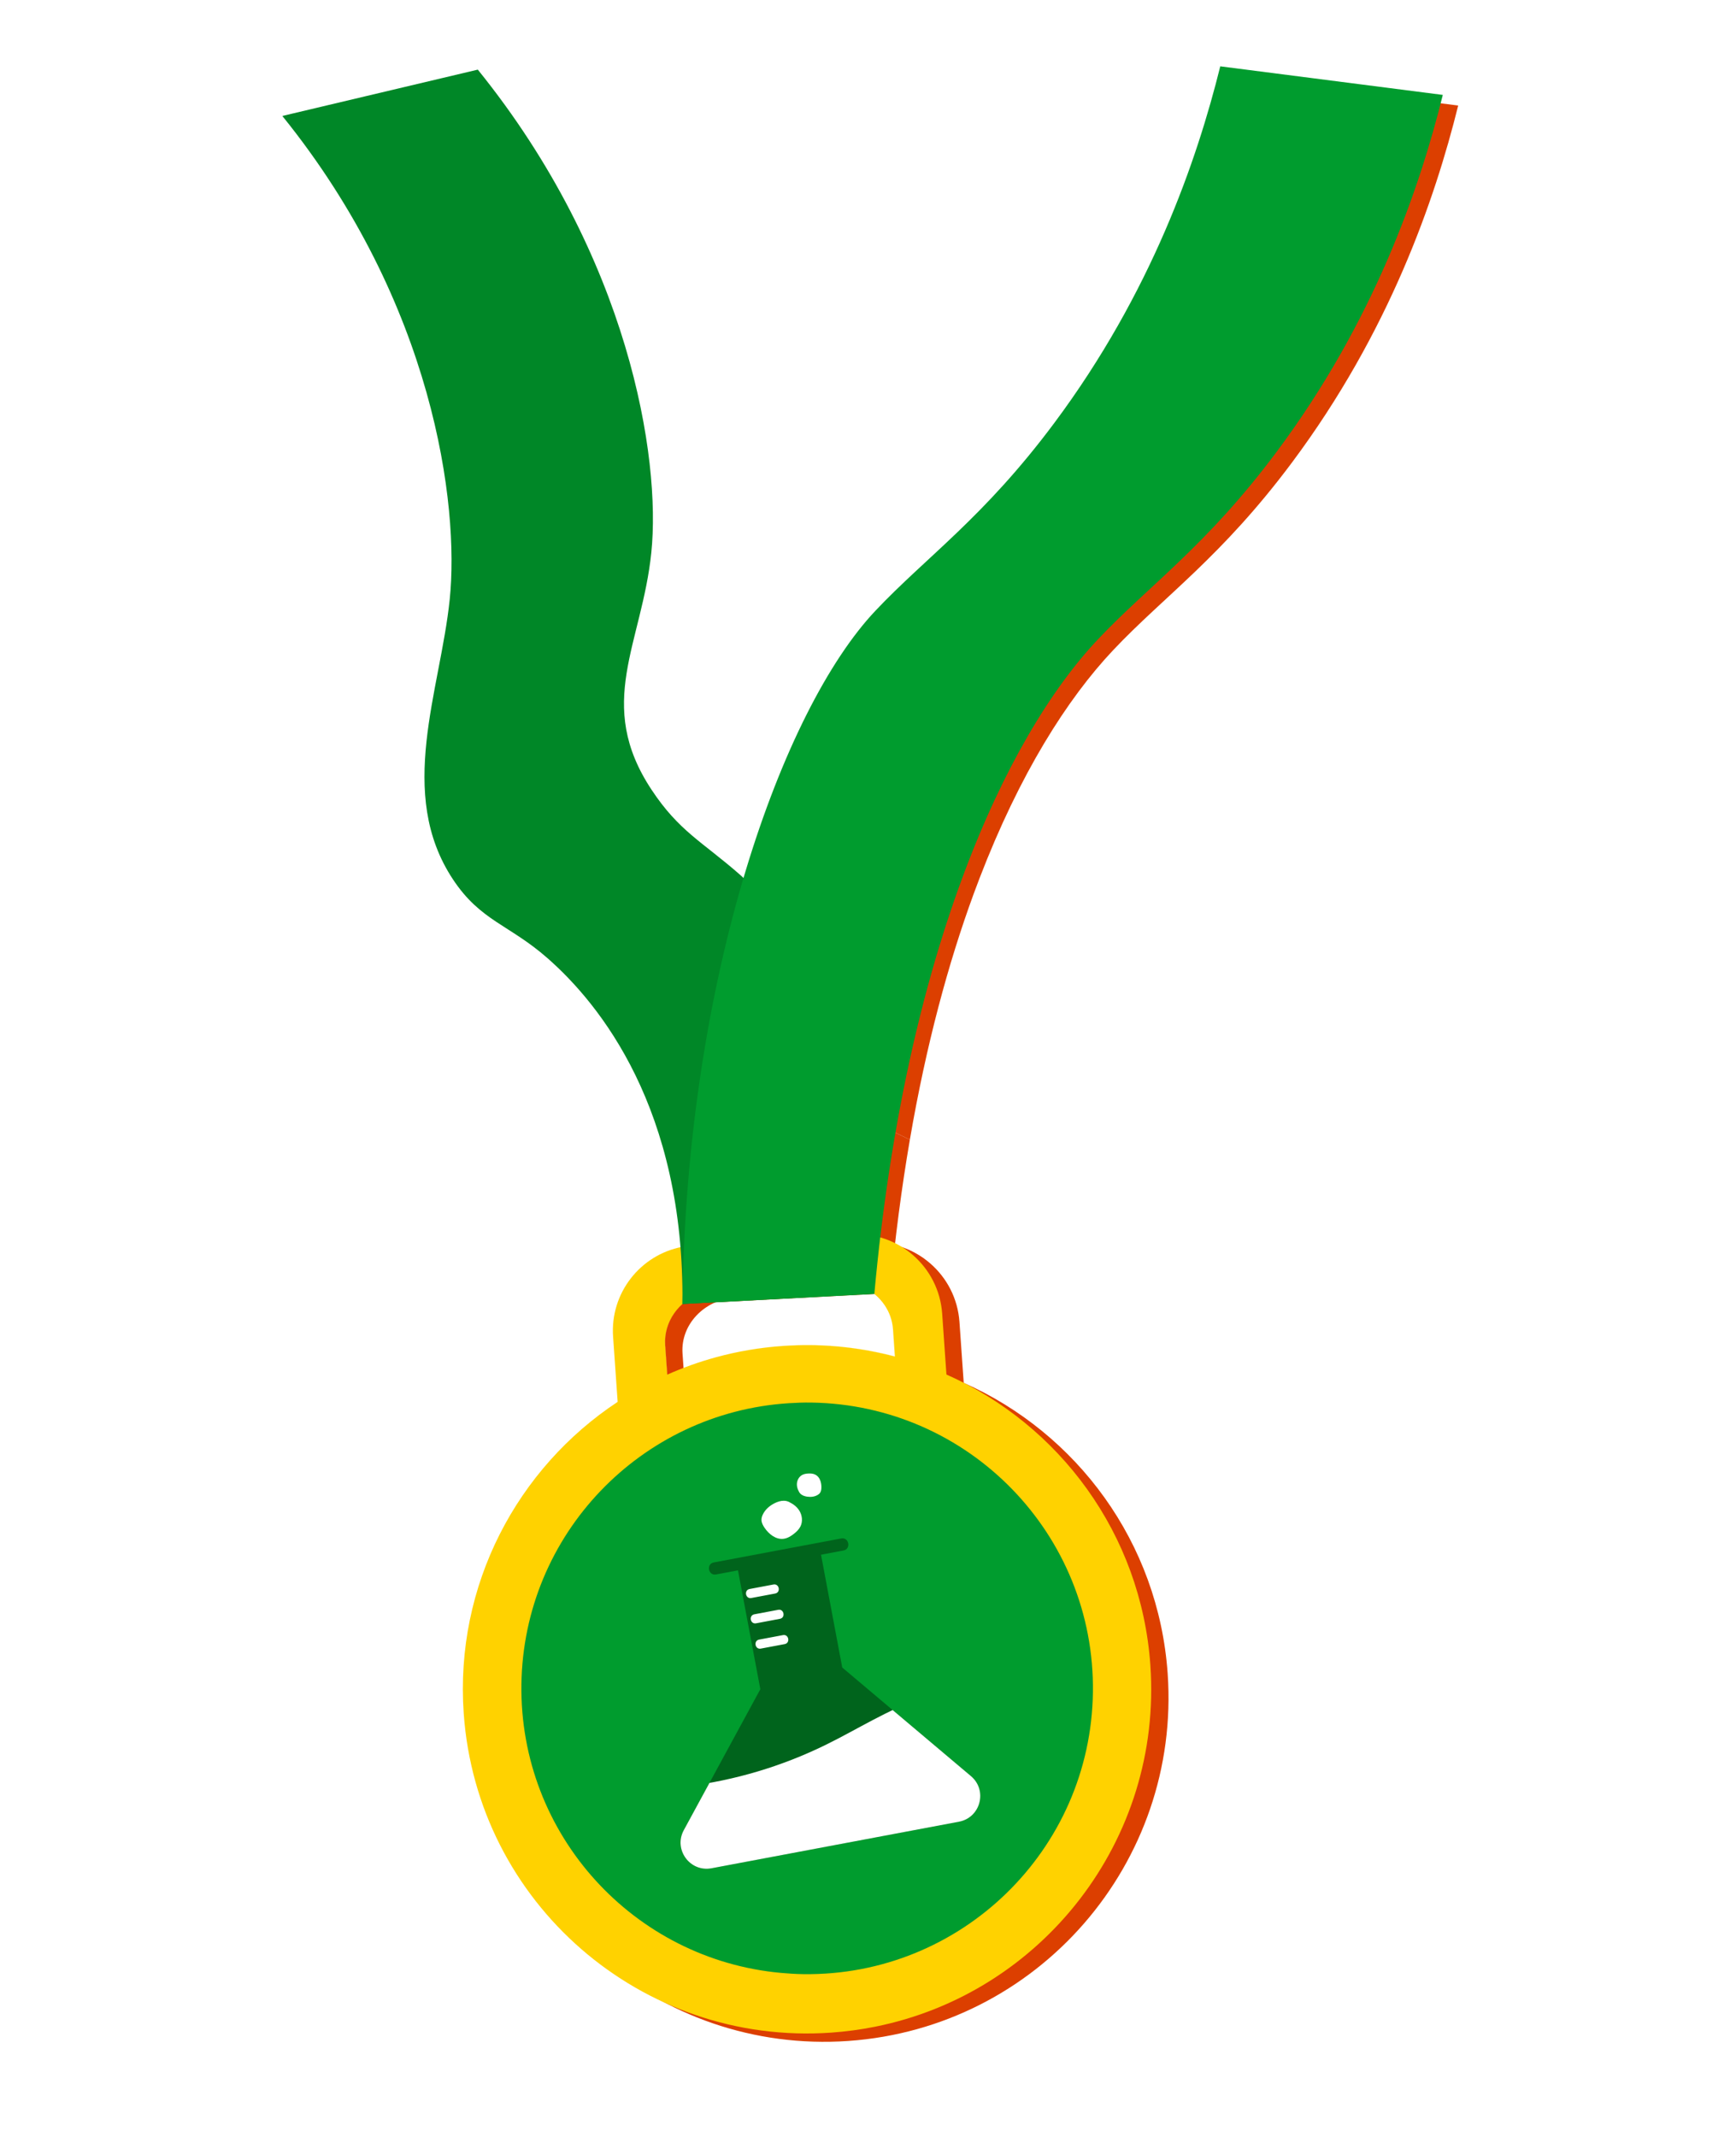 <svg viewBox="0 0 2984 3673" xmlns:xlink="http://www.w3.org/1999/xlink" xmlns="http://www.w3.org/2000/svg" data-name="Calque 1" id="Calque_1">
  <defs>
    <style>
      .cls-1 {
        clip-path: url(#clippath);
      }

      .cls-2 {
        fill: none;
      }

      .cls-2, .cls-3, .cls-4, .cls-5, .cls-6, .cls-7, .cls-8, .cls-9, .cls-10 {
        stroke-width: 0px;
      }

      .cls-3 {
        fill: #ffd200;
      }

      .cls-4 {
        fill: #ffe568;
      }

      .cls-5 {
        fill: #00641c;
      }

      .cls-11 {
        filter: url(#drop-shadow-1);
      }

      .cls-6 {
        fill: #008727;
      }

      .cls-7 {
        fill: #009c2e;
      }

      .cls-8 {
        fill: #ffc700;
      }

      .cls-9 {
        fill: #dc3f00;
      }

      .cls-10 {
        fill: #fff;
      }
    </style>
    <filter filterUnits="userSpaceOnUse" id="drop-shadow-1">
      <feOffset dy="0" dx="0"></feOffset>
      <feGaussianBlur stdDeviation="2.83" result="blur"></feGaussianBlur>
      <feFlood flood-opacity=".6" flood-color="#652073"></feFlood>
      <feComposite operator="in" in2="blur"></feComposite>
      <feComposite in="SourceGraphic"></feComposite>
    </filter>
    <clipPath id="clippath">
      <path d="M1306.96,2903.14l-131.62,242.24c-18.04,33.21,10.56,72.47,47.7,65.49l425.32-80.02c37.15-6.99,49.52-53.98,20.62-78.36l-221.26-186.64-27.45-145.9" class="cls-2"></path>
    </clipPath>
  </defs>
  <g>
    <path d="M1673.72,1535.98c3.27-8.91,6.58-17.66,9.91-26.34,69.01-179.71,150.95-308.81,229.99-392.5,88.14-93.33,185.87-159.7,307.3-322.46,167.24-224.18,245.45-451.62,285.55-613.3l-382.52-49.11c-40.1,161.68-118.31,389.12-285.55,613.3-121.43,162.76-219.16,229.14-307.3,322.46-57.97,61.38-116.7,158.65-168.3,284.55-3.63,8.85-7.22,17.84-10.78,26.97-47.63,122.39-88.41,269.79-115.73,436.13,111.43,43.25,220.72,90.99,327.67,142.99,28.03-163.06,66.03-303.49,109.75-422.67Z" class="cls-9"></path>
    <path d="M1529.75,2222.4c8.5-93.8,20.1-181.63,34.22-263.75-106.95-52-216.24-99.74-327.67-142.99-21.46,130.66-34.61,273-36.22,424.14l329.68-17.4Z" class="cls-9"></path>
  </g>
  <g>
    <g>
      <path d="M1656.54,2376.57l-7.33-104.6c-5.67-80.9-75.84-141.89-156.74-136.23l-272.69,19.1c-80.9,5.67-141.89,75.84-136.22,156.74l7.84,111.99c-172.31,113.81-280.06,314.56-264.61,535.24,22.82,325.93,305.55,571.65,631.48,548.82,325.93-22.82,571.65-305.55,548.82-631.48-15.84-226.15-156.85-413.58-350.56-499.58ZM1176.72,2376.72l-3.54-50.62c-3.45-49.29,36.93-92.28,90.18-96.01l198.58-13.91c53.25-3.73,99.23,33.21,102.68,82.5l3.28,46.8c-61.08-16.12-125.75-22.82-192.28-18.16-70.72,4.95-137.65,22.18-198.9,49.39Z" class="cls-9"></path>
      <g>
        <path d="M1432.22,2201.9l-198.58,13.91c-53.26,3.73-93.64,46.72-90.18,96.01l3.55,50.62c61.25-27.21,128.18-44.44,198.9-49.39,66.53-4.66,131.19,2.04,192.28,18.16l-3.28-46.8c-3.45-49.29-49.43-86.23-102.68-82.5Z" class="cls-2"></path>
        <g>
          <path d="M1410.49,2312.07c43.83,1.72,86.57,8.28,127.68,19.13l-3.28-46.8c-3.45-49.29-49.43-86.23-102.68-82.5l-142.46,9.98c43.07,29.86,83.49,63.37,120.73,100.19Z" class="cls-2"></path>
          <g>
            <path d="M1147,2362.44c26.77-11.9,54.63-21.88,83.42-29.77-28.79,7.85-56.65,17.8-83.42,29.65v.12Z" class="cls-2"></path>
            <path d="M1233.58,2215.86l198.77-13.78c.78-.05,1.54-.02,2.32-.05,35.67-1.69,67.82,14.73,85.71,40.79-18.26-26.77-51.48-43.49-88.15-40.92l-142.46,9.98-56.13,3.93c-10,.7-19.55,2.79-28.44,6.04,8.88-3.23,18.4-5.3,28.38-5.99Z" class="cls-2"></path>
            <path d="M1434.66,2202.03c-22.51,31.95-45.15,68.52-66.48,109.93,14.2-.45,28.32-.44,42.32.11,43.83,1.72,86.57,8.28,127.68,19.13l-3.28-46.8c-1.07-15.34-6.28-29.48-14.53-41.58-17.89-26.07-50.04-42.48-85.71-40.79Z" class="cls-2"></path>
            <path d="M1626.82,2362.28l-7.33-104.6c-5.67-80.9-75.84-141.89-156.74-136.23l-272.69,19.1c-6.06.42-11.99,1.25-17.81,2.38-71.84,13.9-123.66,79.52-118.42,154.36l7.84,111.99c-172.31,113.81-280.06,314.56-264.61,535.24,22.82,325.93,305.55,571.65,631.48,548.82,25.51-1.79,50.52-5.17,74.96-10.03,287.79-57.31,494.9-321.03,473.86-621.45-15.84-226.15-156.85-413.58-350.56-499.58ZM1535.03,2284.66l3.24,46.8c-54.28-14.35-111.41-21.22-170.16-19.36-7.4.23-14.82.56-22.27,1.08-39.79,2.76-78.37,9.39-115.43,19.5-28.79,7.89-56.64,17.87-83.42,29.77v-.12c-.1.04-.18.07-.27.11l-3.5-50.62c-2.77-40.07,23.44-75.94,61.97-89.96,8.89-3.25,18.44-5.34,28.44-6.04l56.13-3.93,142.46-9.98c36.68-2.57,69.89,14.16,88.15,40.92,8.34,12.15,13.59,26.38,14.66,41.83Z" class="cls-3"></path>
            <path d="M1534.9,2284.41l3.28,46.8c-41.11-10.85-83.85-17.41-127.68-19.13-14-.55-28.12-.56-42.32-.11-.02.04-.05.09-.07.13,58.75-1.86,115.87,5.01,170.16,19.36l-3.24-46.8c-1.07-15.44-6.32-29.68-14.66-41.83,8.25,12.1,13.45,26.24,14.53,41.58Z" class="cls-3"></path>
            <path d="M1345.9,2313.04c-39.81,2.79-78.42,9.46-115.48,19.62,37.06-10.11,75.64-16.74,115.43-19.5,7.45-.52,14.87-.84,22.27-1.08.02-.04.04-.09.07-.13-7.4.24-14.82.56-22.28,1.08Z" class="cls-4"></path>
            <path d="M1205.19,2221.85c-38.53,14.01-64.74,49.89-61.97,89.96l3.5,50.62c.09-.04.17-.07.26-.11l-3.54-50.5c-2.8-40.03,23.3-75.91,61.74-89.97Z" class="cls-4"></path>
          </g>
        </g>
      </g>
      <path d="M1173.04,2241.09c3.63-334.84-141.42-515.08-232.23-594.61-65.8-57.63-114.87-63.65-162.19-135.12-97.77-147.68-21.8-323.69-5.59-481.37,16.7-162.42-27.28-508.58-287.74-830.7l336-79.62c260.45,322.12,314.97,667.54,298.27,829.96-16.22,157.68-97.34,260,.42,407.67,47.32,71.47,86.6,88.76,152.4,146.39,90.8,79.54,225.17,328.77,228.6,719.8l-327.95,17.6Z" class="cls-6"></path>
    </g>
    <g>
      <g class="cls-11">
        <path d="M896.27,2894.89c3.55-258.34,205.95-467.19,459.53-483.3,12.68-.81,25.45-1.29,38.38-1.11,271.26,3.73,488.13,226.65,484.4,497.91-3.73,271.26-226.65,488.13-497.91,484.4-12.92-.18-25.67-1.01-38.33-2.16-253.04-23.07-449.62-237.41-446.07-495.75Z" class="cls-8"></path>
        <path d="M1394.18,2410.49c-271.26-3.73-494.18,213.15-497.91,484.4-.18,12.92.3,25.69,1.11,38.38,16.11,253.58,224.96,455.98,483.3,459.53,258.33,3.55,472.68-193.03,495.75-446.07,1.15-12.66,1.98-25.41,2.16-38.33,3.73-271.26-213.15-494.18-484.4-497.91Z" class="cls-8"></path>
        <path d="M1878.58,2908.4c3.73-271.26-213.15-494.18-484.4-497.91-12.92-.18-25.69.3-38.38,1.11-253.58,16.11-455.98,224.96-459.53,483.3-3.55,258.33,193.03,472.68,446.07,495.75,12.66,1.15,25.41,1.98,38.33,2.16,271.26,3.73,494.18-213.14,497.91-484.4Z" class="cls-8"></path>
        <path d="M1878.58,2908.4c3.73-271.26-213.15-494.18-484.4-497.91-12.92-.18-25.69.3-38.38,1.11-253.58,16.11-455.98,224.96-459.53,483.3-3.55,258.33,193.03,472.68,446.07,495.75,12.66,1.15,25.41,1.98,38.33,2.16,271.26,3.73,494.18-213.14,497.91-484.4Z" class="cls-7"></path>
      </g>
      <g>
        <path d="M1267.31,2692.43l39.64,210.71-131.62,242.24c-18.04,33.21,10.56,72.47,47.7,65.49l425.32-80.02c37.15-6.99,49.52-53.98,20.62-78.36l-221.26-186.64-37.68-200.27" class="cls-5"></path>
        <g class="cls-1">
          <path d="M1179.97,3070.14c82.93-10.27,164.02-34.46,239.37-71.4,54.82-26.88,106.88-60.56,164.55-80.04,6.7-2.26,14.1-4.3,20.7-1.44,5.01,2.17,8.69,6.82,12.12,11.29,33.3,43.45,65.02,88.25,95.06,134.26,4.12,6.31,8.4,13.36,7.75,20.91-.61,7.05-5.41,12.73-10.35,17.39-16.46,15.5-36.83,25.45-56.91,35.12-72.36,34.85-145.51,68.99-222.78,89.74-77.27,20.75-159.44,27.69-237.81,7.81-20.09-5.1-41.24-12.96-53.6-30.73-10.23-14.71-12.65-34.16-10.04-51.96,2.62-17.8,9.79-34.33,17.3-50.36,5.36-11.45,13.94-24.54,26.01-22.72" class="cls-10"></path>
        </g>
        <path d="M1230.77,2705.93c73.06-13.75,146.13-27.49,219.19-41.24,13.3-2.5,9.43-23.18-3.89-20.67-73.06,13.75-146.13,27.49-219.19,41.24-13.3,2.5-9.43,23.18,3.89,20.67h0Z" class="cls-5"></path>
        <path d="M1291.37,2746.41c13.7-2.58,27.41-5.16,41.11-7.74,9.97-1.88,7.07-17.38-2.92-15.5-13.7,2.58-27.41,5.16-41.11,7.74-9.97,1.88-7.07,17.38,2.92,15.5h0Z" class="cls-10"></path>
        <path d="M1299.54,2789.88c13.7-2.58,27.41-5.16,41.11-7.74,9.97-1.88,7.07-17.38-2.92-15.5-13.7,2.58-27.41,5.16-41.11,7.74-9.97,1.88-7.07,17.38,2.92,15.5h0Z" class="cls-10"></path>
        <path d="M1307.72,2833.35c13.7-2.58,27.41-5.16,41.11-7.74,9.97-1.88,7.07-17.38-2.92-15.5-13.7,2.58-27.41,5.16-41.11,7.74-9.97,1.88-7.07,17.38,2.92,15.5h0Z" class="cls-10"></path>
        <path d="M1361.67,2585.45c-3.47-4.13-9.01-6.17-14.41-6.22-5.4-.05-10.67,1.7-15.52,4.09-8.79,4.33-16.68,11.1-20.74,20.02-1.25,2.74-2.13,5.7-2.1,8.72.05,4.9,2.47,9.45,5.21,13.52,7.42,10.99,19.47,20.64,32.64,19.04,6.8-.83,12.91-4.57,18.26-8.85,4.36-3.48,8.47-7.49,10.94-12.5,4.21-8.54,2.95-19.2-2.13-27.26-5.07-8.06-13.55-13.62-22.66-16.38" class="cls-10"></path>
        <path d="M1372.24,2559.96c.28,3.44,2.42,6.55,5.22,8.57,2.8,2.02,6.2,3.06,9.61,3.6,6.19.99,12.81.38,18.22-2.78,1.67-.97,3.22-2.19,4.32-3.77,1.79-2.57,2.21-5.85,2.28-8.98.19-8.48-2.53-17.97-9.99-22-3.86-2.08-8.43-2.39-12.8-2.13-3.56.21-7.19.78-10.33,2.48-5.35,2.9-8.64,8.93-8.97,15.01-.33,6.08,2.04,12.11,5.77,16.92" class="cls-10"></path>
      </g>
    </g>
  </g>
  <path d="M1502.9,2223.81c52.82-582.52,224.7-955.97,384.27-1124.94,88.14-93.33,185.87-159.7,307.3-322.46,167.24-224.18,245.45-451.61,285.55-613.3l-382.52-49.11c-40.1,161.68-118.31,389.11-285.55,613.3-121.43,162.76-219.16,229.14-307.3,322.46-159.57,168.97-325.61,629.25-331.61,1191.33l329.86-17.27Z" class="cls-7"></path>
</svg>